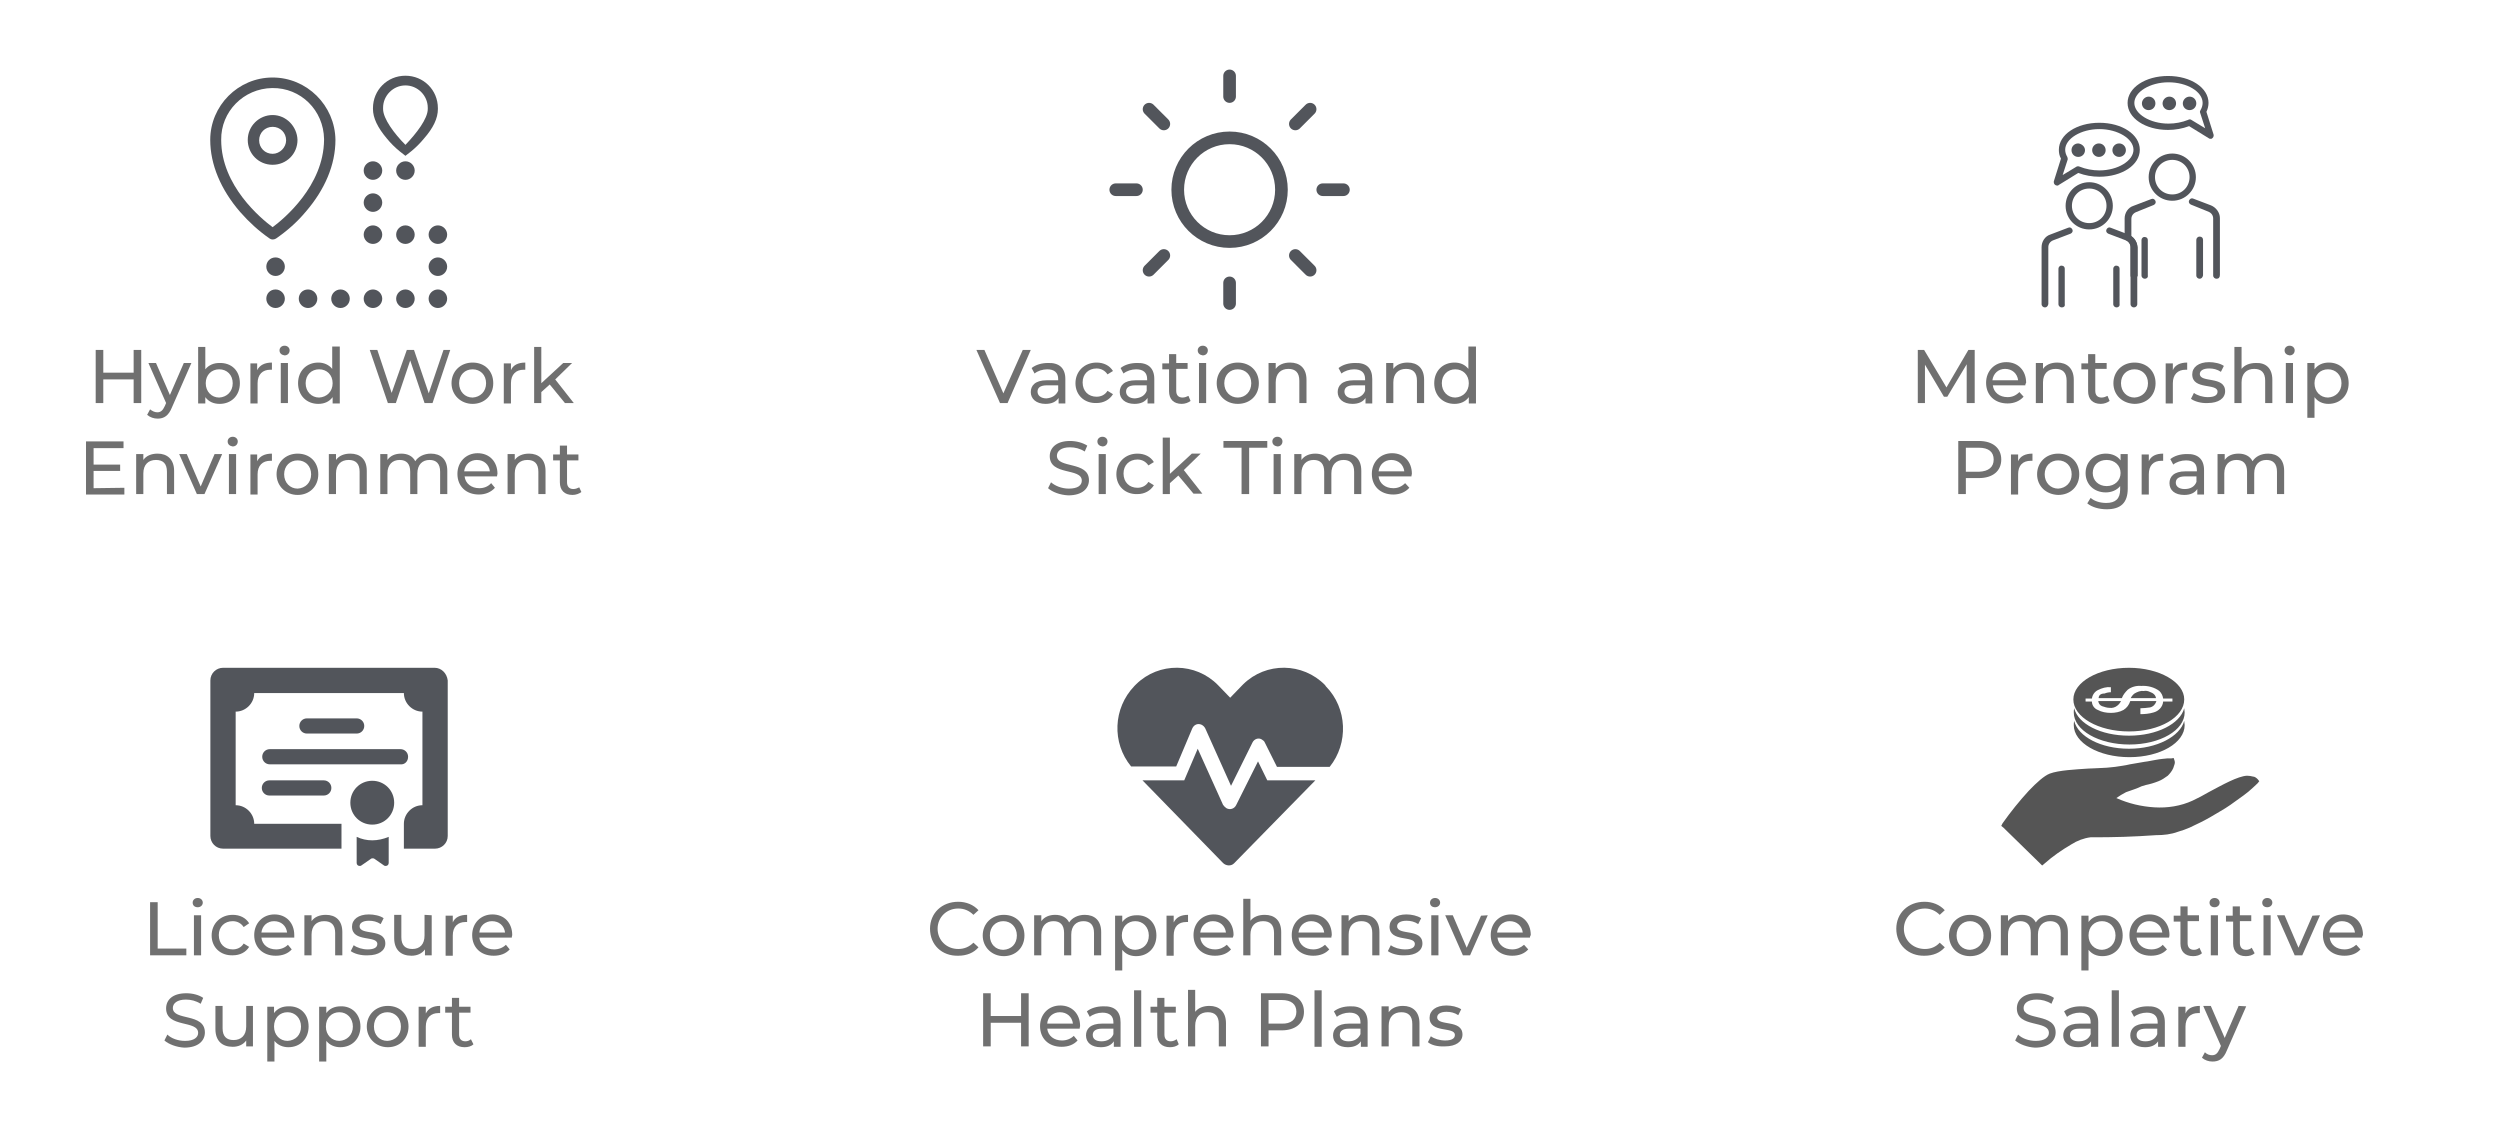 <?xml version="1.0" encoding="utf-8"?>
<!-- Generator: Adobe Illustrator 26.3.1, SVG Export Plug-In . SVG Version: 6.00 Build 0)  -->
<svg version="1.1" id="Layer_1" xmlns="http://www.w3.org/2000/svg" xmlns:xlink="http://www.w3.org/1999/xlink" x="0px" y="0px"
	 viewBox="0 0 593 267" style="enable-background:new 0 0 593 267;" xml:space="preserve">
<style type="text/css">
	.st0{fill:none;stroke:#52555B;stroke-width:3;stroke-linecap:round;stroke-linejoin:round;}
	.st1{enable-background:new    ;}
	.st2{fill:#707070;}
	.st3{fill:#52555B;}
	.st4{fill-rule:evenodd;clip-rule:evenodd;fill:#555555;}
</style>
<g id="Icon_feather-sun" transform="translate(535.159 1372)">
	<path id="Path_1" class="st0" d="M-231.2-1327c0,6.8-5.5,12.3-12.3,12.3s-12.3-5.5-12.3-12.3s5.5-12.3,12.3-12.3l0,0
		C-236.7-1339.3-231.2-1333.8-231.2-1327z"/>
	<path id="Path_2" class="st0" d="M-243.5-1354v4.9"/>
	<path id="Path_3" class="st0" d="M-243.5-1304.9v4.9"/>
	<path id="Path_4" class="st0" d="M-262.6-1346.1l3.5,3.5"/>
	<path id="Path_5" class="st0" d="M-227.9-1311.4l3.5,3.5"/>
	<path id="Path_6" class="st0" d="M-270.5-1327h4.9"/>
	<path id="Path_7" class="st0" d="M-221.4-1327h4.9"/>
	<path id="Path_8" class="st0" d="M-262.6-1307.9l3.5-3.5"/>
	<path id="Path_9" class="st0" d="M-227.9-1342.6l3.5-3.5"/>
</g>
<g class="st1">
	<path class="st2" d="M244.5,83L239,95.6h-1.8L231.6,83h1.9l4.5,10.3l4.6-10.3H244.5z"/>
	<path class="st2" d="M252.7,89.9v5.8h-1.6v-1.3c-0.6,0.9-1.6,1.4-3.1,1.4c-2.2,0-3.5-1.2-3.5-2.8c0-1.5,1-2.8,3.8-2.8h2.7v-0.3
		c0-1.5-0.9-2.3-2.6-2.3c-1.1,0-2.3,0.4-3,1l-0.7-1.3c1-0.8,2.4-1.2,3.9-1.2C251.2,86,252.7,87.3,252.7,89.9z M251,92.7v-1.3h-2.7
		c-1.7,0-2.2,0.7-2.2,1.5c0,0.9,0.8,1.6,2.1,1.6C249.5,94.4,250.5,93.8,251,92.7z"/>
	<path class="st2" d="M255.1,90.9c0-2.8,2.1-4.9,5-4.9c1.7,0,3.1,0.7,3.9,2l-1.3,0.8c-0.6-0.9-1.5-1.4-2.6-1.4
		c-1.9,0-3.3,1.3-3.3,3.3c0,2.1,1.4,3.4,3.3,3.4c1,0,2-0.4,2.6-1.4l1.3,0.8c-0.8,1.3-2.2,2.1-3.9,2.1
		C257.2,95.7,255.1,93.7,255.1,90.9z"/>
	<path class="st2" d="M273.8,89.9v5.8h-1.6v-1.3c-0.6,0.9-1.6,1.4-3.1,1.4c-2.2,0-3.5-1.2-3.5-2.8c0-1.5,1-2.8,3.8-2.8h2.7v-0.3
		c0-1.5-0.9-2.3-2.6-2.3c-1.1,0-2.3,0.4-3,1l-0.7-1.3c1-0.8,2.4-1.2,3.9-1.2C272.3,86,273.8,87.3,273.8,89.9z M272,92.7v-1.3h-2.7
		c-1.7,0-2.2,0.7-2.2,1.5c0,0.9,0.8,1.6,2.1,1.6C270.6,94.4,271.6,93.8,272,92.7z"/>
	<path class="st2" d="M282.4,95.1c-0.5,0.4-1.3,0.7-2.1,0.7c-1.9,0-3-1.1-3-3v-5.2h-1.6v-1.4h1.6V84h1.7v2.1h2.7v1.4H279v5.2
		c0,1,0.5,1.6,1.5,1.6c0.5,0,1-0.2,1.4-0.4L282.4,95.1z"/>
	<path class="st2" d="M284.1,83.1c0-0.6,0.5-1.1,1.2-1.1s1.2,0.5,1.2,1.1c0,0.7-0.5,1.2-1.2,1.2C284.6,84.2,284.1,83.8,284.1,83.1z
		 M284.4,86.1h1.7v9.5h-1.7V86.1z"/>
	<path class="st2" d="M288.6,90.9c0-2.8,2.1-4.9,5-4.9s5,2,5,4.9s-2.1,4.9-5,4.9S288.6,93.7,288.6,90.9z M296.8,90.9
		c0-2-1.4-3.3-3.2-3.3s-3.2,1.3-3.2,3.3s1.4,3.4,3.2,3.4S296.8,92.9,296.8,90.9z"/>
	<path class="st2" d="M309.9,90.1v5.5h-1.7v-5.3c0-1.9-0.9-2.8-2.6-2.8c-1.8,0-3,1.1-3,3.2v4.9h-1.7v-9.5h1.7v1.4
		c0.7-1,1.9-1.5,3.4-1.5C308.3,86,309.9,87.3,309.9,90.1z"/>
	<path class="st2" d="M325.5,89.9v5.8h-1.6v-1.3c-0.6,0.9-1.6,1.4-3.1,1.4c-2.2,0-3.5-1.2-3.5-2.8c0-1.5,1-2.8,3.8-2.8h2.7v-0.3
		c0-1.5-0.9-2.3-2.6-2.3c-1.1,0-2.3,0.4-3,1l-0.7-1.3c1-0.8,2.4-1.2,3.9-1.2C324.1,86,325.5,87.3,325.5,89.9z M323.8,92.7v-1.3h-2.7
		c-1.7,0-2.2,0.7-2.2,1.5c0,0.9,0.8,1.6,2.1,1.6C322.4,94.4,323.4,93.8,323.8,92.7z"/>
	<path class="st2" d="M337.8,90.1v5.5h-1.7v-5.3c0-1.9-0.9-2.8-2.6-2.8c-1.8,0-3,1.1-3,3.2v4.9h-1.7v-9.5h1.7v1.4
		c0.7-1,1.9-1.5,3.4-1.5C336.2,86,337.8,87.3,337.8,90.1z"/>
	<path class="st2" d="M350.1,82.3v13.4h-1.7v-1.5c-0.8,1.1-2,1.6-3.4,1.6c-2.8,0-4.8-2-4.8-4.9s2-4.9,4.8-4.9c1.4,0,2.5,0.5,3.3,1.5
		v-5.3H350.1z M348.4,90.9c0-2-1.4-3.3-3.2-3.3c-1.8,0-3.2,1.3-3.2,3.3s1.4,3.4,3.2,3.4C347,94.2,348.4,92.9,348.4,90.9z"/>
	<path class="st2" d="M248.6,115.8l0.7-1.4c0.9,0.8,2.5,1.5,4.2,1.5c2.2,0,3.1-0.8,3.1-1.9c0-3.1-7.6-1.1-7.6-5.8
		c0-1.9,1.5-3.6,4.8-3.6c1.5,0,3,0.4,4.1,1.1l-0.6,1.4c-1.1-0.7-2.3-1-3.5-1c-2.1,0-3.1,0.9-3.1,2c0,3.1,7.6,1.2,7.6,5.8
		c0,1.9-1.5,3.6-4.9,3.6C251.4,117.4,249.6,116.7,248.6,115.8z"/>
	<path class="st2" d="M260.3,104.7c0-0.6,0.5-1.1,1.2-1.1s1.2,0.5,1.2,1.1c0,0.7-0.5,1.2-1.2,1.2
		C260.8,105.8,260.3,105.4,260.3,104.7z M260.6,107.7h1.7v9.5h-1.7V107.7z"/>
	<path class="st2" d="M264.8,112.5c0-2.8,2.1-4.9,5-4.9c1.7,0,3.1,0.7,3.9,2l-1.3,0.8c-0.6-0.9-1.5-1.4-2.6-1.4
		c-1.9,0-3.3,1.3-3.3,3.3c0,2.1,1.4,3.4,3.3,3.4c1,0,2-0.4,2.6-1.4l1.3,0.8c-0.8,1.3-2.2,2.1-3.9,2.1
		C266.9,117.3,264.8,115.3,264.8,112.5z"/>
	<path class="st2" d="M279.5,112.8l-2,1.8v2.6h-1.7v-13.4h1.7v8.6l5.2-4.8h2.1l-4,3.9l4.4,5.6h-2.1L279.5,112.8z"/>
	<path class="st2" d="M294.5,106.2h-4.3v-1.6h10.4v1.6h-4.3v11h-1.8V106.2z"/>
	<path class="st2" d="M301.8,104.7c0-0.6,0.5-1.1,1.2-1.1s1.2,0.5,1.2,1.1c0,0.7-0.5,1.2-1.2,1.2
		C302.3,105.8,301.8,105.4,301.8,104.7z M302.1,107.7h1.7v9.5h-1.7V107.7z"/>
	<path class="st2" d="M322.9,111.7v5.5h-1.7v-5.3c0-1.9-0.9-2.8-2.5-2.8c-1.7,0-2.9,1.1-2.9,3.2v4.9h-1.7v-5.3
		c0-1.9-0.9-2.8-2.5-2.8c-1.7,0-2.9,1.1-2.9,3.2v4.9h-1.7v-9.5h1.7v1.4c0.7-1,1.9-1.5,3.3-1.5c1.5,0,2.7,0.6,3.3,1.8
		c0.7-1.1,2-1.8,3.7-1.8C321.4,107.6,322.9,108.9,322.9,111.7z"/>
	<path class="st2" d="M334.8,113H327c0.2,1.7,1.6,2.8,3.5,2.8c1.1,0,2-0.4,2.8-1.2l1,1.1c-0.9,1-2.2,1.6-3.8,1.6
		c-3.1,0-5.1-2-5.1-4.9c0-2.8,2-4.9,4.8-4.9c2.8,0,4.7,2,4.7,4.9C334.8,112.7,334.8,112.9,334.8,113z M327,111.8h6.1
		c-0.2-1.6-1.4-2.7-3.1-2.7C328.4,109.1,327.2,110.2,327,111.8z"/>
</g>
<g>
	<g class="st1">
		<path class="st2" d="M220.6,220.3c0-3.7,2.8-6.4,6.7-6.4c1.9,0,3.6,0.7,4.8,2l-1.2,1.1c-1-1-2.2-1.5-3.6-1.5
			c-2.8,0-4.9,2.1-4.9,4.8s2.1,4.8,4.9,4.8c1.4,0,2.6-0.5,3.6-1.5l1.2,1.1c-1.1,1.3-2.8,2-4.8,2
			C223.4,226.8,220.6,224.1,220.6,220.3z"/>
		<path class="st2" d="M233.1,221.9c0-2.8,2.1-4.9,5-4.9s4.9,2,4.9,4.9s-2.1,4.9-4.9,4.9S233.1,224.7,233.1,221.9z M241.2,221.9
			c0-2-1.4-3.4-3.2-3.4c-1.8,0-3.2,1.3-3.2,3.4s1.4,3.4,3.2,3.4C239.9,225.2,241.2,223.9,241.2,221.9z"/>
		<path class="st2" d="M261.2,221.1v5.5h-1.7v-5.3c0-1.9-0.9-2.8-2.5-2.8c-1.7,0-2.9,1.1-2.9,3.2v4.9h-1.7v-5.3
			c0-1.9-0.9-2.8-2.5-2.8c-1.7,0-2.9,1.1-2.9,3.2v4.9h-1.7v-9.5h1.7v1.4c0.7-1,1.9-1.5,3.3-1.5c1.5,0,2.7,0.6,3.3,1.8
			c0.7-1.1,2.1-1.8,3.7-1.8C259.6,217,261.2,218.3,261.2,221.1z"/>
		<path class="st2" d="M274.3,221.9c0,2.9-2,4.9-4.8,4.9c-1.4,0-2.5-0.5-3.3-1.5v4.9h-1.7v-13h1.7v1.5c0.8-1.1,2-1.6,3.4-1.6
			C272.3,217,274.3,218.9,274.3,221.9z M272.5,221.9c0-2-1.4-3.4-3.2-3.4c-1.8,0-3.2,1.3-3.2,3.4c0,2,1.4,3.4,3.2,3.4
			C271.2,225.2,272.5,223.9,272.5,221.9z"/>
		<path class="st2" d="M281.8,217v1.7c-0.1,0-0.3,0-0.4,0c-1.9,0-3,1.1-3,3.2v4.8h-1.7v-9.5h1.7v1.6C279,217.6,280.1,217,281.8,217z
			"/>
		<path class="st2" d="M292.4,222.4h-7.7c0.2,1.7,1.6,2.8,3.5,2.8c1.1,0,2-0.4,2.8-1.1l1,1.1c-0.9,1-2.2,1.5-3.8,1.5
			c-3.1,0-5.1-2-5.1-4.9c0-2.8,2-4.9,4.8-4.9c2.8,0,4.7,2,4.7,4.9C292.5,222.1,292.5,222.3,292.4,222.4z M284.7,221.2h6.1
			c-0.2-1.6-1.4-2.7-3.1-2.7C286.1,218.5,284.9,219.6,284.7,221.2z"/>
		<path class="st2" d="M303.9,221.1v5.5h-1.7v-5.3c0-1.9-0.9-2.8-2.6-2.8c-1.8,0-3,1.1-3,3.2v4.9h-1.7v-13.4h1.7v5.2
			c0.7-0.9,1.9-1.4,3.4-1.4C302.3,217,303.9,218.3,303.9,221.1z"/>
		<path class="st2" d="M315.8,222.4H308c0.2,1.7,1.6,2.8,3.5,2.8c1.1,0,2-0.4,2.8-1.1l1,1.1c-0.9,1-2.2,1.5-3.8,1.5
			c-3.1,0-5.1-2-5.1-4.9c0-2.8,2-4.9,4.8-4.9c2.8,0,4.7,2,4.7,4.9C315.8,222.1,315.8,222.3,315.8,222.4z M308,221.2h6.1
			c-0.2-1.6-1.4-2.7-3.1-2.7C309.4,218.5,308.2,219.6,308,221.2z"/>
		<path class="st2" d="M327.2,221.1v5.5h-1.7v-5.3c0-1.9-0.9-2.8-2.6-2.8c-1.8,0-3,1.1-3,3.2v4.9h-1.7v-9.5h1.7v1.4
			c0.7-1,1.9-1.5,3.4-1.5C325.6,217,327.2,218.3,327.2,221.1z"/>
		<path class="st2" d="M329.2,225.6l0.7-1.4c0.8,0.6,2.1,1,3.4,1c1.6,0,2.3-0.5,2.3-1.3c0-2.1-6-0.3-6-4.1c0-1.7,1.5-2.9,4-2.9
			c1.2,0,2.6,0.3,3.5,0.9l-0.7,1.4c-0.9-0.6-1.8-0.8-2.8-0.8c-1.5,0-2.2,0.6-2.2,1.3c0,2.3,6,0.4,6,4.1c0,1.7-1.6,2.8-4.1,2.8
			C331.6,226.7,330,226.2,329.2,225.6z"/>
		<path class="st2" d="M339.2,214.1c0-0.6,0.5-1.1,1.2-1.1s1.2,0.5,1.2,1.1c0,0.6-0.5,1.1-1.2,1.1
			C339.7,215.2,339.2,214.8,339.2,214.1z M339.5,217.1h1.7v9.5h-1.7V217.1z"/>
		<path class="st2" d="M352.9,217.1l-4.2,9.5H347l-4.2-9.5h1.8l3.3,7.7l3.4-7.6L352.9,217.1L352.9,217.1z"/>
		<path class="st2" d="M362.9,222.4h-7.7c0.2,1.7,1.6,2.8,3.5,2.8c1.1,0,2-0.4,2.8-1.1l1,1.1c-0.9,1-2.2,1.5-3.8,1.5
			c-3.1,0-5.1-2-5.1-4.9c0-2.8,2-4.9,4.8-4.9c2.8,0,4.7,2,4.7,4.9C362.9,222.1,362.9,222.3,362.9,222.4z M355.1,221.2h6.1
			c-0.2-1.6-1.4-2.7-3.1-2.7C356.5,218.5,355.3,219.6,355.1,221.2z"/>
		<path class="st2" d="M244,235.6v12.6h-1.8v-5.6h-7.2v5.6h-1.8v-12.6h1.8v5.4h7.2v-5.4H244z"/>
		<path class="st2" d="M256.1,244h-7.7c0.2,1.7,1.6,2.8,3.5,2.8c1.1,0,2.1-0.4,2.8-1.1l0.9,1.1c-0.9,1-2.2,1.5-3.8,1.5
			c-3.1,0-5.1-2-5.1-4.9c0-2.8,2-4.9,4.8-4.9c2.8,0,4.7,2,4.7,4.9C256.1,243.7,256.1,243.9,256.1,244z M248.4,242.8h6.1
			c-0.2-1.6-1.4-2.7-3.1-2.7C249.8,240.1,248.5,241.2,248.4,242.8z"/>
		<path class="st2" d="M265.8,242.5v5.8h-1.6V247c-0.6,0.9-1.6,1.4-3.1,1.4c-2.2,0-3.5-1.1-3.5-2.8c0-1.5,1-2.8,3.8-2.8h2.7v-0.3
			c0-1.5-0.9-2.3-2.6-2.3c-1.1,0-2.3,0.4-3,1l-0.7-1.3c1-0.8,2.4-1.2,3.9-1.2C264.4,238.6,265.8,239.9,265.8,242.5z M264.1,245.3
			V244h-2.7c-1.7,0-2.2,0.7-2.2,1.5c0,1,0.8,1.5,2.1,1.5C262.6,247,263.7,246.4,264.1,245.3z"/>
		<path class="st2" d="M269,234.9h1.7v13.4H269V234.9z"/>
		<path class="st2" d="M279.6,247.7c-0.5,0.5-1.3,0.7-2.1,0.7c-1.9,0-3-1.1-3-3v-5.2h-1.6v-1.4h1.6v-2.1h1.7v2.1h2.7v1.4h-2.7v5.2
			c0,1,0.5,1.6,1.5,1.6c0.5,0,1-0.2,1.4-0.5L279.6,247.7z"/>
		<path class="st2" d="M290.8,242.7v5.5h-1.7v-5.3c0-1.9-0.9-2.8-2.6-2.8c-1.8,0-3,1.1-3,3.2v4.9h-1.7v-13.4h1.7v5.2
			c0.7-0.9,1.9-1.4,3.4-1.4C289.1,238.6,290.8,239.9,290.8,242.7z"/>
		<path class="st2" d="M309.3,240c0,2.7-2,4.4-5.3,4.4h-3.1v3.8h-1.8v-12.6h4.9C307.3,235.6,309.3,237.3,309.3,240z M307.5,240
			c0-1.8-1.2-2.8-3.5-2.8h-3.1v5.6h3.1C306.2,242.9,307.5,241.8,307.5,240z"/>
		<path class="st2" d="M311.8,234.9h1.7v13.4h-1.7V234.9z"/>
		<path class="st2" d="M324.4,242.5v5.8h-1.6V247c-0.6,0.9-1.6,1.4-3.1,1.4c-2.2,0-3.5-1.1-3.5-2.8c0-1.5,1-2.8,3.8-2.8h2.7v-0.3
			c0-1.5-0.9-2.3-2.6-2.3c-1.1,0-2.3,0.4-3,1l-0.7-1.3c1-0.8,2.4-1.2,3.9-1.2C322.9,238.6,324.4,239.9,324.4,242.5z M322.7,245.3
			V244H320c-1.7,0-2.2,0.7-2.2,1.5c0,1,0.8,1.5,2.1,1.5C321.2,247,322.2,246.4,322.7,245.3z"/>
		<path class="st2" d="M336.7,242.7v5.5h-1.7v-5.3c0-1.9-0.9-2.8-2.6-2.8c-1.8,0-3,1.1-3,3.2v4.9h-1.7v-9.5h1.7v1.4
			c0.7-1,1.9-1.5,3.4-1.5C335,238.6,336.7,239.9,336.7,242.7z"/>
		<path class="st2" d="M338.7,247.2l0.7-1.4c0.8,0.6,2.1,1,3.4,1c1.6,0,2.3-0.5,2.3-1.3c0-2.1-6-0.3-6-4.1c0-1.7,1.5-2.9,4-2.9
			c1.2,0,2.6,0.3,3.5,0.9l-0.7,1.4c-0.9-0.6-1.8-0.8-2.8-0.8c-1.5,0-2.2,0.6-2.2,1.3c0,2.2,6,0.4,6,4.1c0,1.7-1.6,2.8-4.1,2.8
			C341,248.3,339.5,247.9,338.7,247.2z"/>
	</g>
</g>
<path id="Icon_awesome-heartbeat" class="st3" d="M298.4,180.6l-5.2,10.4c-0.4,0.8-1.4,1.2-2.3,0.7c-0.3-0.2-0.6-0.5-0.8-0.8
	l-6-13.3l-3.2,7.5h-9.9l19.1,19.6c0.7,0.7,1.9,0.8,2.6,0.1c0,0,0,0,0.1-0.1l19.2-19.6h-11.4L298.4,180.6z M314.5,162.8l-0.2-0.3
	c-5.3-5.4-14-5.5-19.4-0.2c-0.1,0.1-0.2,0.2-0.2,0.2l-2.9,3l-2.9-3c-5.3-5.4-14-5.5-19.4-0.2c-0.1,0.1-0.2,0.2-0.2,0.2l-0.2,0.2
	c-5.1,5.3-5.4,13.5-0.8,19.1h10.7l3.8-9c0.4-0.9,1.3-1.3,2.2-0.9c0.4,0.2,0.7,0.5,0.9,0.9l6.1,13.6l5.1-10.3
	c0.4-0.8,1.4-1.2,2.2-0.7c0.3,0.2,0.6,0.4,0.7,0.7l2.9,5.8h12.5C319.9,176.3,319.6,168,314.5,162.8L314.5,162.8z"/>
<g class="st1">
	<path class="st2" d="M466.5,95.6l0-9.2l-4.6,7.7h-0.8l-4.5-7.6v9.1h-1.7V83h1.5l5.3,8.9l5.2-8.9h1.5l0,12.6H466.5z"/>
	<path class="st2" d="M480.4,91.4h-7.7c0.2,1.7,1.6,2.8,3.5,2.8c1.1,0,2-0.4,2.8-1.2l1,1.1c-0.9,1-2.2,1.6-3.8,1.6
		c-3.1,0-5.1-2-5.1-4.9c0-2.8,2-4.9,4.8-4.9s4.7,2,4.7,4.9C480.4,91.1,480.4,91.3,480.4,91.4z M472.6,90.2h6.1
		c-0.2-1.6-1.4-2.7-3.1-2.7C474,87.5,472.8,88.6,472.6,90.2z"/>
	<path class="st2" d="M491.9,90.1v5.5h-1.7v-5.3c0-1.9-0.9-2.8-2.6-2.8c-1.8,0-3,1.1-3,3.2v4.9h-1.7v-9.5h1.7v1.4
		c0.7-1,1.9-1.5,3.4-1.5C490.2,86,491.9,87.3,491.9,90.1z"/>
	<path class="st2" d="M500.4,95.1c-0.5,0.4-1.3,0.7-2.1,0.7c-1.9,0-3-1.1-3-3v-5.2h-1.6v-1.4h1.6V84h1.7v2.1h2.7v1.4h-2.7v5.2
		c0,1,0.5,1.6,1.5,1.6c0.5,0,1-0.2,1.4-0.4L500.4,95.1z"/>
	<path class="st2" d="M501.3,90.9c0-2.8,2.1-4.9,5-4.9c2.9,0,5,2,5,4.9s-2.1,4.9-5,4.9C503.4,95.7,501.3,93.7,501.3,90.9z
		 M509.5,90.9c0-2-1.4-3.3-3.2-3.3s-3.2,1.3-3.2,3.3s1.4,3.4,3.2,3.4C508.1,94.2,509.5,92.9,509.5,90.9z"/>
	<path class="st2" d="M518.8,86v1.7c-0.1,0-0.3,0-0.4,0c-1.8,0-3,1.1-3,3.2v4.8h-1.7v-9.5h1.7v1.6C515.9,86.6,517.1,86,518.8,86z"/>
	<path class="st2" d="M519.7,94.6l0.7-1.4c0.8,0.6,2.1,1,3.3,1c1.6,0,2.3-0.5,2.3-1.3c0-2.1-6-0.3-6-4.1c0-1.7,1.5-2.9,4-2.9
		c1.2,0,2.7,0.3,3.5,0.9l-0.7,1.4c-0.9-0.6-1.8-0.8-2.8-0.8c-1.5,0-2.2,0.6-2.2,1.3c0,2.2,6,0.4,6,4.1c0,1.7-1.6,2.8-4.1,2.8
		C522.1,95.7,520.5,95.2,519.7,94.6z"/>
	<path class="st2" d="M539,90.1v5.5h-1.7v-5.3c0-1.9-0.9-2.8-2.6-2.8c-1.8,0-3,1.1-3,3.2v4.9H530V82.3h1.7v5.2
		c0.7-0.9,1.9-1.4,3.4-1.4C537.4,86,539,87.3,539,90.1z"/>
	<path class="st2" d="M541.9,83.1c0-0.6,0.5-1.1,1.2-1.1s1.2,0.5,1.2,1.1c0,0.7-0.5,1.2-1.2,1.2C542.4,84.2,541.9,83.8,541.9,83.1z
		 M542.2,86.1h1.7v9.5h-1.7V86.1z"/>
	<path class="st2" d="M557.1,90.9c0,2.9-2,4.9-4.8,4.9c-1.3,0-2.5-0.5-3.3-1.6v4.9h-1.7v-13h1.7v1.5c0.8-1.1,2-1.6,3.4-1.6
		C555.1,86,557.1,87.9,557.1,90.9z M555.4,90.9c0-2-1.4-3.3-3.2-3.3c-1.8,0-3.2,1.3-3.2,3.3c0,2,1.4,3.4,3.2,3.4
		C554,94.2,555.4,92.9,555.4,90.9z"/>
	<path class="st2" d="M474.7,109c0,2.7-2,4.4-5.3,4.4h-3.1v3.8h-1.8v-12.6h4.9C472.7,104.6,474.7,106.3,474.7,109z M472.9,109
		c0-1.8-1.2-2.8-3.5-2.8h-3.1v5.7h3.1C471.7,111.8,472.9,110.8,472.9,109z"/>
	<path class="st2" d="M482.1,107.6v1.7c-0.1,0-0.3,0-0.4,0c-1.9,0-3,1.1-3,3.2v4.8h-1.7v-9.5h1.7v1.6
		C479.2,108.2,480.4,107.6,482.1,107.6z"/>
	<path class="st2" d="M483.2,112.5c0-2.8,2.1-4.9,5-4.9c2.9,0,5,2,5,4.9s-2.1,4.9-5,4.9C485.3,117.3,483.2,115.3,483.2,112.5z
		 M491.4,112.5c0-2-1.4-3.3-3.2-3.3s-3.2,1.3-3.2,3.3s1.4,3.4,3.2,3.4C490,115.8,491.4,114.5,491.4,112.5z"/>
	<path class="st2" d="M504.7,107.7v8.2c0,3.4-1.7,4.9-5,4.9c-1.8,0-3.5-0.5-4.6-1.4l0.8-1.3c0.9,0.8,2.3,1.2,3.7,1.2
		c2.2,0,3.3-1,3.3-3.2v-0.8c-0.8,1-2.1,1.5-3.4,1.5c-2.8,0-4.8-1.9-4.8-4.6s2.1-4.6,4.8-4.6c1.4,0,2.7,0.5,3.5,1.6v-1.5
		C503,107.7,504.7,107.7,504.7,107.7z M503,112.2c0-1.8-1.4-3.1-3.3-3.1c-1.9,0-3.3,1.2-3.3,3.1c0,1.8,1.4,3.1,3.3,3.1
		C501.6,115.3,503,114,503,112.2z"/>
	<path class="st2" d="M513.1,107.6v1.7c-0.1,0-0.3,0-0.4,0c-1.9,0-3,1.1-3,3.2v4.8h-1.7v-9.5h1.7v1.6
		C510.2,108.2,511.4,107.6,513.1,107.6z"/>
	<path class="st2" d="M522.8,111.5v5.8h-1.6V116c-0.6,0.9-1.6,1.4-3.1,1.4c-2.2,0-3.5-1.1-3.5-2.8c0-1.5,1-2.8,3.8-2.8h2.7v-0.3
		c0-1.5-0.8-2.3-2.6-2.3c-1.1,0-2.3,0.4-3,1l-0.7-1.3c1-0.8,2.4-1.2,3.9-1.2C521.3,107.6,522.8,108.9,522.8,111.5z M521,114.3V113
		h-2.7c-1.7,0-2.2,0.7-2.2,1.5c0,0.9,0.8,1.5,2.1,1.5C519.6,116,520.6,115.4,521,114.3z"/>
	<path class="st2" d="M541.8,111.7v5.5h-1.7v-5.3c0-1.9-0.9-2.8-2.5-2.8c-1.7,0-2.9,1.1-2.9,3.2v4.9H533v-5.3c0-1.9-0.9-2.8-2.5-2.8
		c-1.7,0-2.9,1.1-2.9,3.2v4.9H526v-9.5h1.7v1.4c0.7-1,1.8-1.5,3.3-1.5c1.5,0,2.7,0.6,3.3,1.8c0.7-1.1,2-1.8,3.7-1.8
		C540.2,107.6,541.8,108.9,541.8,111.7z"/>
</g>
<g id="Group_4" transform="translate(765.662 1376.021)">
	<path id="Path_29" class="st3" d="M-270.1-1321.6c-3.1,0-5.6-2.5-5.6-5.6c0-3.1,2.5-5.6,5.6-5.6c3.1,0,5.6,2.5,5.6,5.6
		C-264.5-1324.1-267-1321.6-270.1-1321.6z M-270.1-1331.3c-2.3,0-4.1,1.8-4.1,4.1s1.8,4.1,4.1,4.1s4.1-1.8,4.1-4.1l0,0
		C-266-1329.5-267.8-1331.3-270.1-1331.3z"/>
	<path id="Path_30" class="st3" d="M-280.6-1303.1c-0.4,0-0.8-0.3-0.8-0.8l0,0v-13.5c0-1.3,0.8-2.6,2.1-3l4.2-1.6
		c0.4-0.2,0.8,0,1,0.4c0.2,0.4,0,0.8-0.4,1l-4.2,1.6c-0.7,0.3-1.1,0.9-1.1,1.6v13.5C-279.9-1303.4-280.2-1303.1-280.6-1303.1z"/>
	<path id="Path_31" class="st3" d="M-259.5-1303.1c-0.4,0-0.8-0.3-0.8-0.8l0,0v-13.5c0-0.7-0.4-1.3-1.1-1.6l-4.2-1.6
		c-0.4-0.2-0.6-0.6-0.4-1c0.2-0.4,0.6-0.6,1-0.4l0,0l4.2,1.6c1.2,0.5,2.1,1.7,2.1,3v13.5C-258.7-1303.4-259.1-1303.1-259.5-1303.1
		L-259.5-1303.1z"/>
	<path id="Path_32" class="st3" d="M-276.6-1303.1c-0.4,0-0.8-0.3-0.8-0.8l0,0v-8.4c0-0.4,0.4-0.8,0.8-0.7c0.4,0,0.7,0.3,0.7,0.7
		v8.4C-275.8-1303.4-276.1-1303.1-276.6-1303.1L-276.6-1303.1z"/>
	<path id="Path_33" class="st3" d="M-263.6-1303.1c-0.4,0-0.8-0.3-0.8-0.8l0,0v-8.4c0-0.4,0.4-0.8,0.8-0.7c0.4,0,0.7,0.3,0.7,0.7
		v8.4C-262.8-1303.4-263.2-1303.1-263.6-1303.1L-263.6-1303.1z"/>
	<path id="Path_34" class="st3" d="M-250.4-1328.4c-3.1,0-5.6-2.5-5.6-5.6s2.5-5.6,5.6-5.6s5.6,2.5,5.6,5.6
		S-247.3-1328.4-250.4-1328.4z M-250.4-1338.1c-2.3,0-4.1,1.8-4.1,4.1s1.8,4.1,4.1,4.1c2.3,0,4.1-1.8,4.1-4.1l0,0
		C-246.3-1336.3-248.1-1338.1-250.4-1338.1z"/>
	<path id="Path_35" class="st3" d="M-256.9-1309.9c-0.4,0-0.8-0.3-0.8-0.8l0,0v-8.4c0-0.4,0.4-0.8,0.8-0.7c0.4,0,0.7,0.3,0.7,0.7
		v8.4C-256.1-1310.2-256.5-1309.9-256.9-1309.9z"/>
	<path id="Path_36" class="st3" d="M-243.9-1309.9c-0.4,0-0.8-0.3-0.8-0.8v-8.4c0-0.4,0.3-0.8,0.8-0.8s0.8,0.3,0.8,0.8v8.4
		C-243.2-1310.2-243.5-1309.9-243.9-1309.9z"/>
	<path id="Path_37" class="st3" d="M-259.5-1309.9c-0.4,0-0.8-0.3-0.8-0.8l0,0v-6.7c0-0.7-0.4-1.3-1-1.6c-0.3-0.1-0.4-0.4-0.4-0.7
		v-4.5c0-1.3,0.8-2.6,2.1-3l4.2-1.6c0.4-0.2,0.8,0,1,0.4c0.2,0.4,0,0.8-0.4,1l-4.2,1.7c-0.7,0.3-1.1,0.9-1.1,1.6v4.1
		c0.9,0.6,1.4,1.6,1.5,2.7v6.7C-258.8-1310.2-259.1-1309.9-259.5-1309.9z"/>
	<path id="Path_38" class="st3" d="M-239.9-1309.9c-0.4,0-0.8-0.3-0.8-0.8l0,0v-13.5c0-0.7-0.4-1.3-1.1-1.6l-4.2-1.7
		c-0.4-0.2-0.6-0.6-0.4-1c0.2-0.4,0.6-0.6,1-0.4l4.2,1.6c1.2,0.5,2.1,1.7,2.1,3v13.5C-239.1-1310.2-239.4-1309.9-239.9-1309.9
		L-239.9-1309.9z"/>
	<path id="Path_39" class="st3" d="M-277.7-1332c-0.4,0-0.8-0.3-0.8-0.8c0-0.1,0-0.2,0-0.2l1.7-5.4c-0.4-0.7-0.5-1.4-0.5-2.1
		c0-3.6,4.2-6.4,9.6-6.4c5.4,0,9.6,2.8,9.6,6.4c0,3.6-4.2,6.4-9.6,6.4c-1.7,0-3.4-0.3-5-0.9l-4.7,2.9
		C-277.4-1332-277.6-1332-277.7-1332z M-267.7-1345.4c-4.4,0-8.1,2.3-8.1,4.9c0,0.6,0.2,1.2,0.5,1.7c0.1,0.2,0.1,0.4,0.1,0.6
		l-1.2,3.7l3.3-2c0.2-0.1,0.5-0.1,0.7,0c1.5,0.6,3.1,0.9,4.7,0.9c4.4,0,8.1-2.3,8.1-4.9C-259.6-1343.1-263.3-1345.4-267.7-1345.4z"
		/>
	<circle id="Ellipse_1" class="st3" cx="-267.8" cy="-1340.4" r="1.6"/>
	<circle id="Ellipse_2" class="st3" cx="-263" cy="-1340.4" r="1.6"/>
	<path id="Path_40" class="st3" d="M-271.1-1340.4c0,0.9-0.7,1.6-1.6,1.6c-0.9,0-1.6-0.7-1.6-1.6s0.7-1.6,1.6-1.6
		C-271.8-1341.9-271.1-1341.2-271.1-1340.4L-271.1-1340.4z"/>
	<path id="Path_41" class="st3" d="M-241.3-1343.1c-0.1,0-0.3,0-0.4-0.1l-4.7-2.9c-1.6,0.6-3.3,0.9-5,0.9c-5.4,0-9.6-2.8-9.6-6.4
		s4.2-6.4,9.6-6.4c5.4,0,9.6,2.8,9.6,6.4c0,0.7-0.2,1.5-0.5,2.1l1.7,5.4c0.1,0.4-0.1,0.8-0.5,1
		C-241.1-1343.1-241.2-1343.1-241.3-1343.1L-241.3-1343.1z M-246.3-1347.7c0.1,0,0.3,0,0.4,0.1l3.3,2l-1.2-3.7
		c-0.1-0.2,0-0.4,0.1-0.6c0.3-0.5,0.5-1.1,0.5-1.7c0-2.7-3.7-4.9-8.1-4.9s-8.1,2.3-8.1,4.9s3.7,4.9,8.1,4.9c1.6,0,3.2-0.3,4.7-0.9
		C-246.5-1347.7-246.4-1347.7-246.3-1347.7z"/>
	<path id="Path_42" class="st3" d="M-252.7-1351.5c0,0.9,0.7,1.6,1.6,1.6s1.6-0.7,1.6-1.6s-0.7-1.6-1.6-1.6
		S-252.7-1352.3-252.7-1351.5L-252.7-1351.5z"/>
	<path id="Path_43" class="st3" d="M-257.6-1351.5c0,0.9,0.7,1.6,1.6,1.6s1.6-0.7,1.6-1.6s-0.7-1.6-1.6-1.6
		S-257.6-1352.3-257.6-1351.5L-257.6-1351.5z"/>
	<path id="Path_44" class="st3" d="M-247.9-1351.5c0,0.9,0.7,1.6,1.6,1.6s1.6-0.7,1.6-1.6s-0.7-1.6-1.6-1.6
		S-247.9-1352.3-247.9-1351.5L-247.9-1351.5z"/>
</g>
<g class="st1">
	<path class="st2" d="M449.8,220.3c0-3.7,2.8-6.4,6.7-6.4c1.9,0,3.6,0.7,4.8,2l-1.2,1.1c-1-1-2.2-1.5-3.5-1.5c-2.8,0-5,2.1-5,4.8
		s2.1,4.8,5,4.8c1.4,0,2.6-0.5,3.5-1.5l1.2,1.1c-1.1,1.3-2.8,2-4.8,2C452.7,226.8,449.8,224.1,449.8,220.3z"/>
	<path class="st2" d="M462.3,221.9c0-2.8,2.1-4.9,5-4.9s5,2,5,4.9s-2.1,4.9-5,4.9S462.3,224.7,462.3,221.9z M470.5,221.9
		c0-2-1.4-3.4-3.2-3.4s-3.2,1.3-3.2,3.4s1.4,3.4,3.2,3.4C469.1,225.2,470.5,223.9,470.5,221.9z"/>
	<path class="st2" d="M490.5,221.1v5.5h-1.7v-5.3c0-1.9-0.9-2.8-2.5-2.8c-1.7,0-2.9,1.1-2.9,3.2v4.9h-1.7v-5.3
		c0-1.9-0.9-2.8-2.5-2.8c-1.7,0-2.9,1.1-2.9,3.2v4.9h-1.7v-9.5h1.7v1.4c0.7-1,1.9-1.5,3.3-1.5c1.5,0,2.7,0.6,3.3,1.8
		c0.7-1.1,2-1.8,3.7-1.8C488.9,217,490.5,218.3,490.5,221.1z"/>
	<path class="st2" d="M503.5,221.9c0,2.9-2,4.9-4.8,4.9c-1.4,0-2.5-0.5-3.3-1.5v4.9h-1.7v-13h1.7v1.5c0.8-1.1,2-1.6,3.4-1.6
		C501.5,217,503.5,218.9,503.5,221.9z M501.8,221.9c0-2-1.4-3.4-3.2-3.4c-1.8,0-3.2,1.3-3.2,3.4c0,2,1.4,3.4,3.2,3.4
		C500.4,225.2,501.8,223.9,501.8,221.9z"/>
	<path class="st2" d="M514.5,222.4h-7.7c0.2,1.7,1.6,2.8,3.5,2.8c1.1,0,2.1-0.4,2.7-1.1l1,1.1c-0.9,1-2.2,1.5-3.8,1.5
		c-3.1,0-5.1-2-5.1-4.9c0-2.8,2-4.9,4.8-4.9c2.7,0,4.7,2,4.7,4.9C514.6,222.1,514.5,222.3,514.5,222.4z M506.8,221.2h6.1
		c-0.2-1.6-1.4-2.7-3.1-2.7C508.2,218.5,507,219.6,506.8,221.2z"/>
	<path class="st2" d="M522.3,226.1c-0.5,0.5-1.3,0.7-2.1,0.7c-1.9,0-3-1.1-3-3v-5.2h-1.6v-1.4h1.6V215h1.7v2.1h2.7v1.4h-2.7v5.2
		c0,1,0.5,1.6,1.5,1.6c0.5,0,1-0.2,1.3-0.5L522.3,226.1z"/>
	<path class="st2" d="M524.1,214.1c0-0.6,0.5-1.1,1.2-1.1s1.2,0.5,1.2,1.1c0,0.6-0.5,1.1-1.2,1.1
		C524.6,215.2,524.1,214.8,524.1,214.1z M524.4,217.1h1.7v9.5h-1.7V217.1z"/>
	<path class="st2" d="M534.8,226.1c-0.5,0.5-1.3,0.7-2.1,0.7c-1.9,0-3-1.1-3-3v-5.2H528v-1.4h1.6V215h1.7v2.1h2.7v1.4h-2.7v5.2
		c0,1,0.5,1.6,1.5,1.6c0.5,0,1-0.2,1.3-0.5L534.8,226.1z"/>
	<path class="st2" d="M536.6,214.1c0-0.6,0.5-1.1,1.2-1.1s1.2,0.5,1.2,1.1c0,0.6-0.5,1.1-1.2,1.1
		C537.1,215.2,536.6,214.8,536.6,214.1z M536.9,217.1h1.7v9.5h-1.7V217.1z"/>
	<path class="st2" d="M550.3,217.1l-4.2,9.5h-1.8l-4.2-9.5h1.8l3.3,7.7l3.3-7.6L550.3,217.1L550.3,217.1z"/>
	<path class="st2" d="M560.3,222.4h-7.7c0.2,1.7,1.6,2.8,3.5,2.8c1.1,0,2-0.4,2.8-1.1l1,1.1c-0.9,1-2.2,1.5-3.8,1.5
		c-3.1,0-5.1-2-5.1-4.9c0-2.8,2-4.9,4.8-4.9s4.7,2,4.7,4.9C560.3,222.1,560.3,222.3,560.3,222.4z M552.5,221.2h6.1
		c-0.2-1.6-1.4-2.7-3.1-2.7C554,218.5,552.7,219.6,552.5,221.2z"/>
	<path class="st2" d="M478,246.8l0.7-1.4c0.9,0.9,2.5,1.5,4.2,1.5c2.2,0,3.1-0.9,3.1-1.9c0-3.1-7.6-1.1-7.6-5.8c0-2,1.5-3.6,4.8-3.6
		c1.5,0,3,0.4,4,1.1l-0.6,1.4c-1.1-0.7-2.3-1-3.5-1c-2.1,0-3.1,0.9-3.1,2c0,3.1,7.6,1.1,7.6,5.8c0,1.9-1.5,3.6-4.9,3.6
		C480.9,248.4,479,247.7,478,246.8z"/>
	<path class="st2" d="M497.7,242.5v5.8H496V247c-0.6,0.9-1.6,1.4-3.1,1.4c-2.2,0-3.5-1.1-3.5-2.8c0-1.5,1-2.8,3.8-2.8h2.7v-0.3
		c0-1.5-0.9-2.3-2.6-2.3c-1.1,0-2.3,0.4-3,1l-0.7-1.3c1-0.8,2.4-1.2,3.9-1.2C496.2,238.6,497.7,239.9,497.7,242.5z M495.9,245.3V244
		h-2.7c-1.7,0-2.2,0.7-2.2,1.5c0,1,0.8,1.5,2.1,1.5C494.5,247,495.5,246.4,495.9,245.3z"/>
	<path class="st2" d="M500.9,234.9h1.7v13.4h-1.7V234.9z"/>
	<path class="st2" d="M513.5,242.5v5.8h-1.6V247c-0.6,0.9-1.6,1.4-3.1,1.4c-2.2,0-3.5-1.1-3.5-2.8c0-1.5,1-2.8,3.8-2.8h2.7v-0.3
		c0-1.5-0.9-2.3-2.6-2.3c-1.1,0-2.3,0.4-3,1l-0.7-1.3c1-0.8,2.4-1.2,3.9-1.2C512,238.6,513.5,239.9,513.5,242.5z M511.7,245.3V244
		h-2.7c-1.7,0-2.2,0.7-2.2,1.5c0,1,0.8,1.5,2.1,1.5C510.3,247,511.3,246.4,511.7,245.3z"/>
	<path class="st2" d="M521.8,238.6v1.7c-0.1,0-0.3,0-0.4,0c-1.8,0-3,1.1-3,3.2v4.8h-1.7v-9.5h1.7v1.6
		C518.9,239.2,520.1,238.6,521.8,238.6z"/>
	<path class="st2" d="M532.8,238.7l-4.6,10.5c-0.8,2-1.9,2.6-3.4,2.6c-0.9,0-1.8-0.3-2.5-0.9l0.7-1.3c0.5,0.5,1.1,0.7,1.7,0.7
		c0.8,0,1.3-0.4,1.8-1.5l0.3-0.7l-4.2-9.5h1.8l3.3,7.6l3.3-7.6L532.8,238.7L532.8,238.7z"/>
</g>
<path id="Path_45" class="st4" d="M504.3,187.9c-0.8,0.4-1.6,0.9-2.3,1.4c2.9,1.3,5.9,2,9,2.2c3.1,0.2,6.3-0.3,9.1-1.6
	c1.3-0.6,2.6-1.3,3.8-2c3.2-1.7,6.9-3.8,9.1-3.9c0.5,0,1,0.1,1.4,0.2c0.4,0,0.8,0.3,1.1,0.6l0.4,0.5l-0.4,0.5
	c-0.6,0.6-1.4,1.3-2.2,2c-0.7,0.6-1.6,1.2-2,1.5c-1.5,1.1-3,2.2-4.6,3.1c-1.5,0.9-3,1.8-4.6,2.6c-0.9,0.4-1.8,0.9-2.7,1.3
	c-0.9,0.4-1.8,0.7-2.8,1c-1.6,0.6-3.4,0.8-5.1,0.8h-0.1c-2.6,0.2-5.2,0.3-7.7,0.4c-2.6,0.1-5.2,0.1-7.8,0.1
	c-1.6,0.2-3.2,0.8-4.6,1.7c-2.2,1.3-4.4,2.8-6.3,4.5l-0.6,0.5l-0.5-0.5l-8.7-8.5l-0.5-0.4l0.3-0.6c1.9-2.7,4-5.3,6.2-7.7
	c1.9-2,3.7-3.6,5-4.1c2.1-0.8,6.2-1,9.2-1.2c0.9,0,1.7-0.1,2.3-0.1c0.7,0,1.4-0.1,2-0.1c0.7-0.1,1.4-0.1,2-0.2
	c1.2-0.2,2.3-0.3,3.5-0.6c1.1-0.2,2.3-0.4,3.5-0.6l0.7-0.1c1.2-0.2,2.5-0.5,3.6-0.6c0.4,0,0.7-0.1,1-0.1h1l0.6-0.1l0.2,0.6
	c0.1,0.3,0.1,0.6,0,0.9c-0.1,0.3-0.2,0.6-0.3,0.9c-0.3,0.7-0.8,1.3-1.3,1.8c-0.7,0.5-1.4,1-2.2,1.3c-1,0.4-2,0.7-3,0.9
	c-0.3,0.1-0.6,0.2-1,0.3C507,187,505.7,187.4,504.3,187.9L504.3,187.9z M503.1,166.3h-5.4c0.1,0.6,0.4,1,0.9,1.2
	c0.6,0.2,1.2,0.4,1.8,0.4c0.6,0.1,1.3-0.1,1.8-0.5C502.6,167.1,502.9,166.7,503.1,166.3L503.1,166.3z M505,158.4
	c-7.3,0-13.2,3.4-13.2,7.5c0,4.2,5.9,7.6,13.2,7.6c7.3,0,13.1-3.4,13.1-7.6C518.1,161.8,512.2,158.4,505,158.4z M497.8,165.6h5.5
	c0.3-0.8,0.8-1.4,1.4-2c0.9-0.7,2.1-1,3.2-0.9c1.5-0.1,3.1,0.3,4.3,1.2c0.5,0.5,0.8,1.1,0.9,1.8h2.2v0.7h-2.2
	c-0.1,1.3-1.1,2.3-2.3,2.6c-1,0.3-2.1,0.4-3.1,0.4V168c0.8,0,1.5-0.1,2.3-0.2c0.8-0.2,1.3-0.8,1.5-1.5h-6.2
	c-0.3,0.9-0.8,1.6-1.6,2.1c-0.9,0.5-2,0.7-3,0.7c-1.1,0-2.2-0.2-3.1-0.7c-0.8-0.3-1.4-1.1-1.4-2h-1.5v-0.7h1.5
	c0.1-0.8,0.6-1.6,1.4-2c1-0.5,2-0.8,3.1-0.7v1.2c-0.5,0-1,0.1-1.5,0.3C498.2,164.5,497.8,165,497.8,165.6L497.8,165.6z M505,174.5
	c-6.7,0-12.1-2.8-13-6.5c-0.1,0.3-0.1,0.7-0.1,1c0,4.2,5.9,7.6,13.2,7.6c7.3,0,13.1-3.4,13.1-7.6c0-0.3-0.1-0.7-0.1-1
	C517.1,171.7,511.6,174.5,505,174.5z M505,177.6c-6.7,0-12.1-2.9-13-6.6c-0.1,0.3-0.1,0.7-0.1,1c0,4.2,5.9,7.6,13.2,7.6
	c7.3,0,13.1-3.4,13.1-7.6c0-0.3-0.1-0.7-0.1-1C517.1,174.7,511.6,177.6,505,177.6z M508.5,163.9c-0.8-0.1-1.5,0.2-2.2,0.6
	c-0.4,0.3-0.7,0.7-0.9,1.1h6c-0.1-0.7-0.6-1.2-1.5-1.5C509.5,163.9,509,163.8,508.5,163.9L508.5,163.9z"/>
<g id="Group_3" transform="translate(313.367 1377.361)">
	<path id="Path_12" class="st3" d="M-209.5-1351.7c0-4.3-3.4-7.7-7.7-7.7s-7.7,3.4-7.7,7.7v0v0.2c0,2.1,1.1,4.4,3.3,7
		c0.9,1.1,1.9,2.1,3,3l1.4,1.1l1.4-1.1c1.1-0.9,2.1-1.9,3-3c2.2-2.5,3.3-4.8,3.3-7L-209.5-1351.7z M-211.9-1351.5
		c0,2.3-2.7,5.8-5.3,8.5c-2.6-2.6-5.3-6.2-5.3-8.5v-0.3c0-2.9,2.4-5.3,5.3-5.3s5.3,2.4,5.3,5.3v0L-211.9-1351.5z"/>
	<path id="Path_13" class="st3" d="M-209.5-1323.9c1.2,0,2.2,1,2.2,2.2c0,1.2-1,2.2-2.2,2.2s-2.2-1-2.2-2.2l0,0
		C-211.7-1322.9-210.7-1323.9-209.5-1323.9z"/>
	<path id="Path_14" class="st3" d="M-209.5-1316.3c1.2,0,2.2,1,2.2,2.2s-1,2.2-2.2,2.2s-2.2-1-2.2-2.2l0,0
		C-211.7-1315.3-210.7-1316.3-209.5-1316.3z"/>
	<path id="Path_15" class="st3" d="M-209.5-1308.7c1.2,0,2.2,1,2.2,2.2c0,1.2-1,2.2-2.2,2.2s-2.2-1-2.2-2.2l0,0
		C-211.7-1307.7-210.7-1308.7-209.5-1308.7z"/>
	<path id="Path_16" class="st3" d="M-224.9-1339.1c1.2,0,2.2,1,2.2,2.2c0,1.2-1,2.2-2.2,2.2s-2.2-1-2.2-2.2l0,0
		C-227.1-1338.1-226.1-1339.1-224.9-1339.1z"/>
	<path id="Path_17" class="st3" d="M-217.2-1323.9c1.2,0,2.2,1,2.2,2.2c0,1.2-1,2.2-2.2,2.2s-2.2-1-2.2-2.2l0,0
		C-219.4-1322.9-218.4-1323.9-217.2-1323.9z"/>
	<path id="Path_18" class="st3" d="M-217.2-1339.1c1.2,0,2.2,1,2.2,2.2c0,1.2-1,2.2-2.2,2.2s-2.2-1-2.2-2.2l0,0
		C-219.4-1338.1-218.4-1339.1-217.2-1339.1z"/>
	<path id="Path_19" class="st3" d="M-224.9-1323.9c1.2,0,2.2,1,2.2,2.2c0,1.2-1,2.2-2.2,2.2s-2.2-1-2.2-2.2l0,0
		C-227.1-1322.9-226.1-1323.9-224.9-1323.9z"/>
	<path id="Path_20" class="st3" d="M-224.9-1331.5c1.2,0,2.2,1,2.2,2.2c0,1.2-1,2.2-2.2,2.2s-2.2-1-2.2-2.2l0,0
		C-227.1-1330.5-226.1-1331.5-224.9-1331.5z"/>
	<path id="Path_21" class="st3" d="M-217.2-1308.7c1.2,0,2.2,1,2.2,2.2c0,1.2-1,2.2-2.2,2.2s-2.2-1-2.2-2.2l0,0
		C-219.4-1307.7-218.4-1308.7-217.2-1308.7z"/>
	<path id="Path_22" class="st3" d="M-224.9-1308.7c1.2,0,2.2,1,2.2,2.2c0,1.2-1,2.2-2.2,2.2s-2.2-1-2.2-2.2l0,0
		C-227.1-1307.7-226.1-1308.7-224.9-1308.7z"/>
	<path id="Path_23" class="st3" d="M-232.6-1308.7c1.2,0,2.2,1,2.2,2.2c0,1.2-1,2.2-2.2,2.2s-2.2-1-2.2-2.2l0,0
		C-234.8-1307.7-233.8-1308.7-232.6-1308.7z"/>
	<path id="Path_24" class="st3" d="M-240.3-1308.7c1.2,0,2.2,1,2.2,2.2c0,1.2-1,2.2-2.2,2.2s-2.2-1-2.2-2.2l0,0
		C-242.5-1307.7-241.6-1308.7-240.3-1308.7z"/>
	<path id="Path_25" class="st3" d="M-248-1308.7c1.2,0,2.2,1,2.2,2.2c0,1.2-1,2.2-2.2,2.2s-2.2-1-2.2-2.2l0,0
		C-250.2-1307.7-249.3-1308.7-248-1308.7z"/>
	<path id="Path_26" class="st3" d="M-248-1316.3c1.2,0,2.2,1,2.2,2.2s-1,2.2-2.2,2.2s-2.2-1-2.2-2.2l0,0
		C-250.2-1315.3-249.3-1316.3-248-1316.3z"/>
	<g id="Group_3-2" transform="translate(0 0.425)">
		<path id="Path_27" class="st3" d="M-248.7-1359.4c-8.2,0-14.8,6.7-14.8,14.8c0,5.8,2.5,11.8,7.1,17.1c2.1,2.4,4.4,4.5,7,6.3
			c0.4,0.3,1,0.3,1.5,0c2.6-1.8,5-3.9,7-6.3c4.6-5.3,7.1-11.2,7.1-17.1C-233.9-1352.8-240.6-1359.4-248.7-1359.4L-248.7-1359.4z
			 M-248.7-1323.9c-2.7-2-12.2-9.8-12.2-20.7c-0.1-6.7,5.3-12.2,12.1-12.3s12.2,5.3,12.3,12.1c0,0.1,0,0.2,0,0.2
			C-236.6-1333.7-246-1325.9-248.7-1323.9z"/>
		<path id="Path_28" class="st3" d="M-248.7-1350.5c-3.2,0-5.9,2.6-5.9,5.9s2.6,5.9,5.9,5.9s5.9-2.6,5.9-5.9l0,0
			C-242.9-1347.8-245.5-1350.5-248.7-1350.5z M-248.7-1341.3c-1.8,0-3.2-1.4-3.2-3.2s1.4-3.2,3.2-3.2s3.2,1.4,3.2,3.2
			C-245.5-1342.8-247-1341.3-248.7-1341.3z"/>
	</g>
</g>
<g class="st1">
	<path class="st2" d="M33.5,83v12.6h-1.8V90h-7.2v5.6h-1.8V83h1.8v5.4h7.2V83H33.5z"/>
	<path class="st2" d="M45.4,86.1l-4.6,10.5c-0.8,2-1.9,2.7-3.4,2.7c-0.9,0-1.8-0.3-2.5-0.9l0.7-1.3c0.5,0.4,1.1,0.7,1.7,0.7
		c0.8,0,1.3-0.4,1.8-1.5l0.3-0.7l-4.2-9.5h1.8l3.3,7.6l3.3-7.6L45.4,86.1L45.4,86.1z"/>
	<path class="st2" d="M56.9,90.9c0,2.9-2,4.9-4.8,4.9c-1.4,0-2.6-0.5-3.4-1.6v1.5H47V82.3h1.7v5.3c0.8-1,2-1.5,3.3-1.5
		C54.9,86,56.9,87.9,56.9,90.9z M55.2,90.9c0-2-1.4-3.3-3.2-3.3c-1.8,0-3.2,1.3-3.2,3.3s1.4,3.4,3.2,3.4
		C53.8,94.2,55.2,92.9,55.2,90.9z"/>
	<path class="st2" d="M64.5,86v1.7c-0.1,0-0.3,0-0.4,0c-1.8,0-3,1.1-3,3.2v4.8h-1.7v-9.5H61v1.6C61.6,86.6,62.8,86,64.5,86z"/>
	<path class="st2" d="M66.3,83.1c0-0.6,0.5-1.1,1.2-1.1s1.2,0.5,1.2,1.1c0,0.7-0.5,1.2-1.2,1.2C66.8,84.2,66.3,83.8,66.3,83.1z
		 M66.6,86.1h1.7v9.5h-1.7V86.1z"/>
	<path class="st2" d="M80.6,82.3v13.4h-1.7v-1.5c-0.8,1.1-2,1.6-3.4,1.6c-2.8,0-4.8-2-4.8-4.9s2-4.9,4.8-4.9c1.3,0,2.5,0.5,3.3,1.5
		v-5.3H80.6z M78.9,90.9c0-2-1.4-3.3-3.2-3.3c-1.8,0-3.2,1.3-3.2,3.3s1.4,3.4,3.2,3.4C77.5,94.2,78.9,92.9,78.9,90.9z"/>
	<path class="st2" d="M106.8,83l-4.2,12.6h-1.9l-3.4-10.1l-3.4,10.1h-1.9L87.7,83h1.8l3.4,10.2L96.5,83h1.7l3.5,10.3l3.5-10.3H106.8
		z"/>
	<path class="st2" d="M107.1,90.9c0-2.8,2.1-4.9,5-4.9s4.9,2,4.9,4.9s-2.1,4.9-4.9,4.9S107.1,93.7,107.1,90.9z M115.3,90.9
		c0-2-1.4-3.3-3.2-3.3s-3.2,1.3-3.2,3.3s1.4,3.4,3.2,3.4C113.9,94.2,115.3,92.9,115.3,90.9z"/>
	<path class="st2" d="M124.6,86v1.7c-0.1,0-0.3,0-0.4,0c-1.8,0-3,1.1-3,3.2v4.8h-1.7v-9.5h1.7v1.6C121.7,86.6,122.9,86,124.6,86z"/>
	<path class="st2" d="M130.4,91.2l-2,1.8v2.6h-1.7V82.3h1.7v8.6l5.2-4.8h2.1l-4,3.9l4.4,5.6H134L130.4,91.2z"/>
	<path class="st2" d="M29.5,115.7v1.6h-9.1v-12.6h8.9v1.6h-7.1v3.9h6.3v1.5h-6.3v4.1L29.5,115.7L29.5,115.7z"/>
	<path class="st2" d="M41.3,111.7v5.5h-1.7v-5.3c0-1.9-0.9-2.8-2.6-2.8c-1.8,0-3,1.1-3,3.2v4.9h-1.7v-9.5h1.7v1.4
		c0.7-1,1.9-1.5,3.4-1.5C39.6,107.6,41.3,108.9,41.3,111.7z"/>
	<path class="st2" d="M52.7,107.7l-4.2,9.5h-1.8l-4.2-9.5h1.8l3.3,7.7l3.3-7.7C51,107.7,52.7,107.7,52.7,107.7z"/>
	<path class="st2" d="M54,104.7c0-0.6,0.5-1.1,1.2-1.1s1.2,0.5,1.2,1.1c0,0.7-0.5,1.2-1.2,1.2C54.5,105.8,54,105.4,54,104.7z
		 M54.3,107.7h1.7v9.5h-1.7V107.7z"/>
	<path class="st2" d="M64.5,107.6v1.7c-0.1,0-0.3,0-0.4,0c-1.8,0-3,1.1-3,3.2v4.8h-1.7v-9.5H61v1.6
		C61.6,108.2,62.8,107.6,64.5,107.6z"/>
	<path class="st2" d="M65.6,112.5c0-2.8,2.1-4.9,5-4.9s4.9,2,4.9,4.9s-2.1,4.9-4.9,4.9S65.6,115.3,65.6,112.5z M73.8,112.5
		c0-2-1.4-3.3-3.2-3.3s-3.2,1.3-3.2,3.3s1.4,3.4,3.2,3.4C72.4,115.8,73.8,114.5,73.8,112.5z"/>
	<path class="st2" d="M87,111.7v5.5h-1.7v-5.3c0-1.9-0.9-2.8-2.6-2.8c-1.8,0-3,1.1-3,3.2v4.9H78v-9.5h1.7v1.4c0.7-1,1.9-1.5,3.4-1.5
		C85.4,107.6,87,108.9,87,111.7z"/>
	<path class="st2" d="M106.1,111.7v5.5h-1.7v-5.3c0-1.9-0.9-2.8-2.5-2.8c-1.7,0-2.9,1.1-2.9,3.2v4.9h-1.7v-5.3
		c0-1.9-0.9-2.8-2.5-2.8c-1.7,0-2.9,1.1-2.9,3.2v4.9h-1.7v-9.5h1.7v1.4c0.7-1,1.8-1.5,3.3-1.5c1.5,0,2.7,0.6,3.3,1.8
		c0.7-1.1,2.1-1.8,3.7-1.8C104.5,107.6,106.1,108.9,106.1,111.7z"/>
	<path class="st2" d="M117.9,113h-7.7c0.2,1.7,1.6,2.8,3.5,2.8c1.1,0,2.1-0.4,2.8-1.2l0.9,1.1c-0.9,1-2.2,1.6-3.8,1.6
		c-3.1,0-5.1-2-5.1-4.9c0-2.8,2-4.9,4.8-4.9c2.8,0,4.7,2,4.7,4.9C117.9,112.7,117.9,112.9,117.9,113z M110.1,111.8h6.1
		c-0.2-1.6-1.4-2.7-3.1-2.7C111.5,109.1,110.3,110.2,110.1,111.8z"/>
	<path class="st2" d="M129.4,111.7v5.5h-1.7v-5.3c0-1.9-0.9-2.8-2.6-2.8c-1.8,0-3,1.1-3,3.2v4.9h-1.7v-9.5h1.7v1.4
		c0.7-1,1.9-1.5,3.4-1.5C127.7,107.6,129.4,108.9,129.4,111.7z"/>
	<path class="st2" d="M137.9,116.7c-0.5,0.4-1.3,0.7-2.1,0.7c-1.9,0-3-1.1-3-3v-5.2h-1.6v-1.4h1.6v-2.1h1.7v2.1h2.7v1.4h-2.7v5.2
		c0,1,0.5,1.6,1.5,1.6c0.5,0,1-0.2,1.4-0.4L137.9,116.7z"/>
</g>
<g class="st1">
	<path class="st2" d="M35.6,214h1.8v11h6.8v1.6h-8.6V214z"/>
	<path class="st2" d="M45.7,214.1c0-0.6,0.5-1.1,1.2-1.1s1.2,0.5,1.2,1.1c0,0.6-0.5,1.1-1.2,1.1C46.2,215.2,45.7,214.8,45.7,214.1z
		 M46,217.1h1.7v9.5H46V217.1z"/>
	<path class="st2" d="M50.2,221.9c0-2.8,2.1-4.9,5-4.9c1.7,0,3.1,0.7,3.9,2l-1.3,0.9c-0.6-0.9-1.5-1.4-2.6-1.4
		c-1.9,0-3.3,1.3-3.3,3.3c0,2.1,1.4,3.4,3.3,3.4c1,0,2-0.4,2.6-1.4l1.3,0.8c-0.8,1.3-2.2,2-3.9,2C52.3,226.7,50.2,224.7,50.2,221.9z
		"/>
	<path class="st2" d="M69.8,222.4H62c0.2,1.7,1.6,2.8,3.5,2.8c1.1,0,2.1-0.4,2.8-1.1l0.9,1.1c-0.9,1-2.2,1.5-3.8,1.5
		c-3.1,0-5.1-2-5.1-4.9c0-2.8,2-4.9,4.8-4.9c2.8,0,4.7,2,4.7,4.9C69.8,222.1,69.8,222.3,69.8,222.4z M62,221.2h6.1
		c-0.2-1.6-1.4-2.7-3.1-2.7C63.4,218.5,62.2,219.6,62,221.2z"/>
	<path class="st2" d="M81.2,221.1v5.5h-1.7v-5.3c0-1.9-0.9-2.8-2.6-2.8c-1.8,0-3,1.1-3,3.2v4.9h-1.7v-9.5h1.7v1.4
		c0.7-1,1.9-1.5,3.4-1.5C79.6,217,81.2,218.3,81.2,221.1z"/>
	<path class="st2" d="M83.2,225.6l0.7-1.4c0.8,0.6,2.1,1,3.3,1c1.6,0,2.3-0.5,2.3-1.3c0-2.1-6-0.3-6-4.1c0-1.7,1.5-2.9,4-2.9
		c1.2,0,2.7,0.3,3.5,0.9l-0.7,1.4c-0.9-0.6-1.8-0.8-2.8-0.8c-1.5,0-2.2,0.6-2.2,1.3c0,2.3,6.1,0.4,6.1,4.1c0,1.7-1.6,2.8-4.1,2.8
		C85.6,226.7,84,226.2,83.2,225.6z"/>
	<path class="st2" d="M102.4,217.1v9.5h-1.6v-1.4c-0.7,1-1.9,1.5-3.2,1.5c-2.5,0-4.1-1.4-4.1-4.2v-5.5h1.7v5.3
		c0,1.9,0.9,2.8,2.6,2.8c1.8,0,2.9-1.1,2.9-3.2v-4.9L102.4,217.1L102.4,217.1z"/>
	<path class="st2" d="M110.8,217v1.7c-0.1,0-0.3,0-0.4,0c-1.8,0-3,1.1-3,3.2v4.8h-1.7v-9.5h1.7v1.6C107.9,217.6,109.1,217,110.8,217
		z"/>
	<path class="st2" d="M121.4,222.4h-7.7c0.2,1.7,1.6,2.8,3.5,2.8c1.1,0,2.1-0.4,2.8-1.1l0.9,1.1c-0.9,1-2.2,1.5-3.8,1.5
		c-3.1,0-5.1-2-5.1-4.9c0-2.8,2-4.9,4.8-4.9c2.8,0,4.7,2,4.7,4.9C121.4,222.1,121.4,222.3,121.4,222.4z M113.7,221.2h6.1
		c-0.2-1.6-1.4-2.7-3.1-2.7C115.1,218.5,113.8,219.6,113.7,221.2z"/>
	<path class="st2" d="M39,246.8l0.7-1.4c0.9,0.9,2.5,1.5,4.2,1.5c2.2,0,3.1-0.9,3.1-1.9c0-3.1-7.6-1.1-7.6-5.8c0-2,1.5-3.6,4.8-3.6
		c1.5,0,3,0.4,4,1.1l-0.6,1.4c-1.1-0.7-2.3-1-3.5-1c-2.1,0-3.1,0.9-3.1,2c0,3.1,7.6,1.1,7.6,5.8c0,1.9-1.5,3.6-4.9,3.6
		C41.9,248.4,40,247.7,39,246.8z"/>
	<path class="st2" d="M60,238.7v9.5h-1.6v-1.4c-0.7,1-1.9,1.5-3.2,1.5c-2.5,0-4.1-1.4-4.1-4.2v-5.5h1.7v5.3c0,1.9,0.9,2.8,2.6,2.8
		c1.8,0,3-1.1,3-3.2v-4.9H60z"/>
	<path class="st2" d="M73.2,243.5c0,2.9-2,4.9-4.8,4.9c-1.3,0-2.5-0.5-3.3-1.5v4.9h-1.7v-13H65v1.5c0.8-1.1,2-1.6,3.4-1.6
		C71.2,238.6,73.2,240.5,73.2,243.5z M71.4,243.5c0-2-1.4-3.4-3.2-3.4c-1.8,0-3.2,1.3-3.2,3.4c0,2,1.4,3.4,3.2,3.4
		C70.1,246.8,71.4,245.5,71.4,243.5z"/>
	<path class="st2" d="M85.5,243.5c0,2.9-2,4.9-4.8,4.9c-1.3,0-2.5-0.5-3.3-1.5v4.9h-1.7v-13h1.7v1.5c0.8-1.1,2-1.6,3.4-1.6
		C83.4,238.6,85.5,240.5,85.5,243.5z M83.7,243.5c0-2-1.4-3.4-3.2-3.4c-1.8,0-3.2,1.3-3.2,3.4c0,2,1.4,3.4,3.2,3.4
		C82.3,246.8,83.7,245.5,83.7,243.5z"/>
	<path class="st2" d="M87,243.5c0-2.8,2.1-4.9,5-4.9s4.9,2,4.9,4.9s-2.1,4.9-4.9,4.9S87,246.3,87,243.5z M95.1,243.5
		c0-2-1.4-3.4-3.2-3.4s-3.2,1.3-3.2,3.4s1.4,3.4,3.2,3.4C93.8,246.8,95.1,245.5,95.1,243.5z"/>
	<path class="st2" d="M104.4,238.6v1.7c-0.1,0-0.3,0-0.4,0c-1.8,0-3,1.1-3,3.2v4.8h-1.7v-9.5h1.7v1.6
		C101.6,239.2,102.7,238.6,104.4,238.6z"/>
	<path class="st2" d="M112.3,247.7c-0.5,0.5-1.3,0.7-2.1,0.7c-1.9,0-3-1.1-3-3v-5.2h-1.6v-1.4h1.6v-2.1h1.7v2.1h2.7v1.4h-2.7v5.2
		c0,1,0.5,1.6,1.5,1.6c0.5,0,1-0.2,1.3-0.5L112.3,247.7z"/>
</g>
<g id="Group_7" transform="translate(-59.5 1390.403)">
	<g id="Group_6" transform="translate(375.5 174.597)">
		<g id="Group_5">
			<path id="Path_46" class="st3" d="M-219.2-1385.5c0-1-0.8-1.8-1.8-1.8l0,0h-31c-1,0-1.8,0.8-1.8,1.8c0,1,0.8,1.8,1.8,1.8h31
				C-220-1383.6-219.2-1384.4-219.2-1385.5L-219.2-1385.5z M-252.1-1379.9c-1,0-1.8,0.8-1.8,1.8c0,1,0.8,1.8,1.8,1.8h12.9
				c1,0,1.8-0.8,1.8-1.8c0-1-0.8-1.8-1.8-1.8H-252.1z M-231.4-1391c1,0,1.8-0.8,1.8-1.8c0-1-0.8-1.8-1.8-1.8h-11.8
				c-1,0-1.8,0.8-1.8,1.8c0,1,0.8,1.8,1.8,1.8H-231.4z M-212.9-1406.6h-50.2c-1.6,0-3,1.3-3,3l0,0v36.9c0,1.6,1.3,3,3,3l0,0h28.1
				v-5.9h-20.7c0-2.4-2-4.4-4.4-4.4l0,0v-22.2c2.4,0,4.4-2,4.4-4.4l0,0h35.5c0,2.4,2,4.4,4.4,4.4l0,0v22.2c-2.4,0-4.4,2-4.4,4.4l0,0
				h0v5.9h7.4c1.6,0,3-1.3,3-3l0,0v-36.9C-210-1405.3-211.3-1406.6-212.9-1406.6z"/>
			<path id="Path_47" class="st3" d="M-231.4-1366.5v6.2c0,0.4,0.3,0.7,0.7,0.7l0,0c0.1,0,0.3,0,0.4-0.1l2.3-1.6
				c0.1-0.1,0.2-0.1,0.4-0.1c0.1,0,0.3,0,0.4,0.1l2.3,1.6c0.1,0.1,0.2,0.1,0.4,0.1c0.4,0,0.7-0.3,0.7-0.7l0,0v-6.2
				C-226.4-1365.4-229.1-1365.4-231.4-1366.5L-231.4-1366.5z M-227.7-1369.4c2.9,0,5.2-2.3,5.2-5.2c0-2.9-2.3-5.2-5.2-5.2
				s-5.2,2.3-5.2,5.2l0,0C-232.9-1371.7-230.6-1369.4-227.7-1369.4L-227.7-1369.4z"/>
		</g>
	</g>
</g>
</svg>
